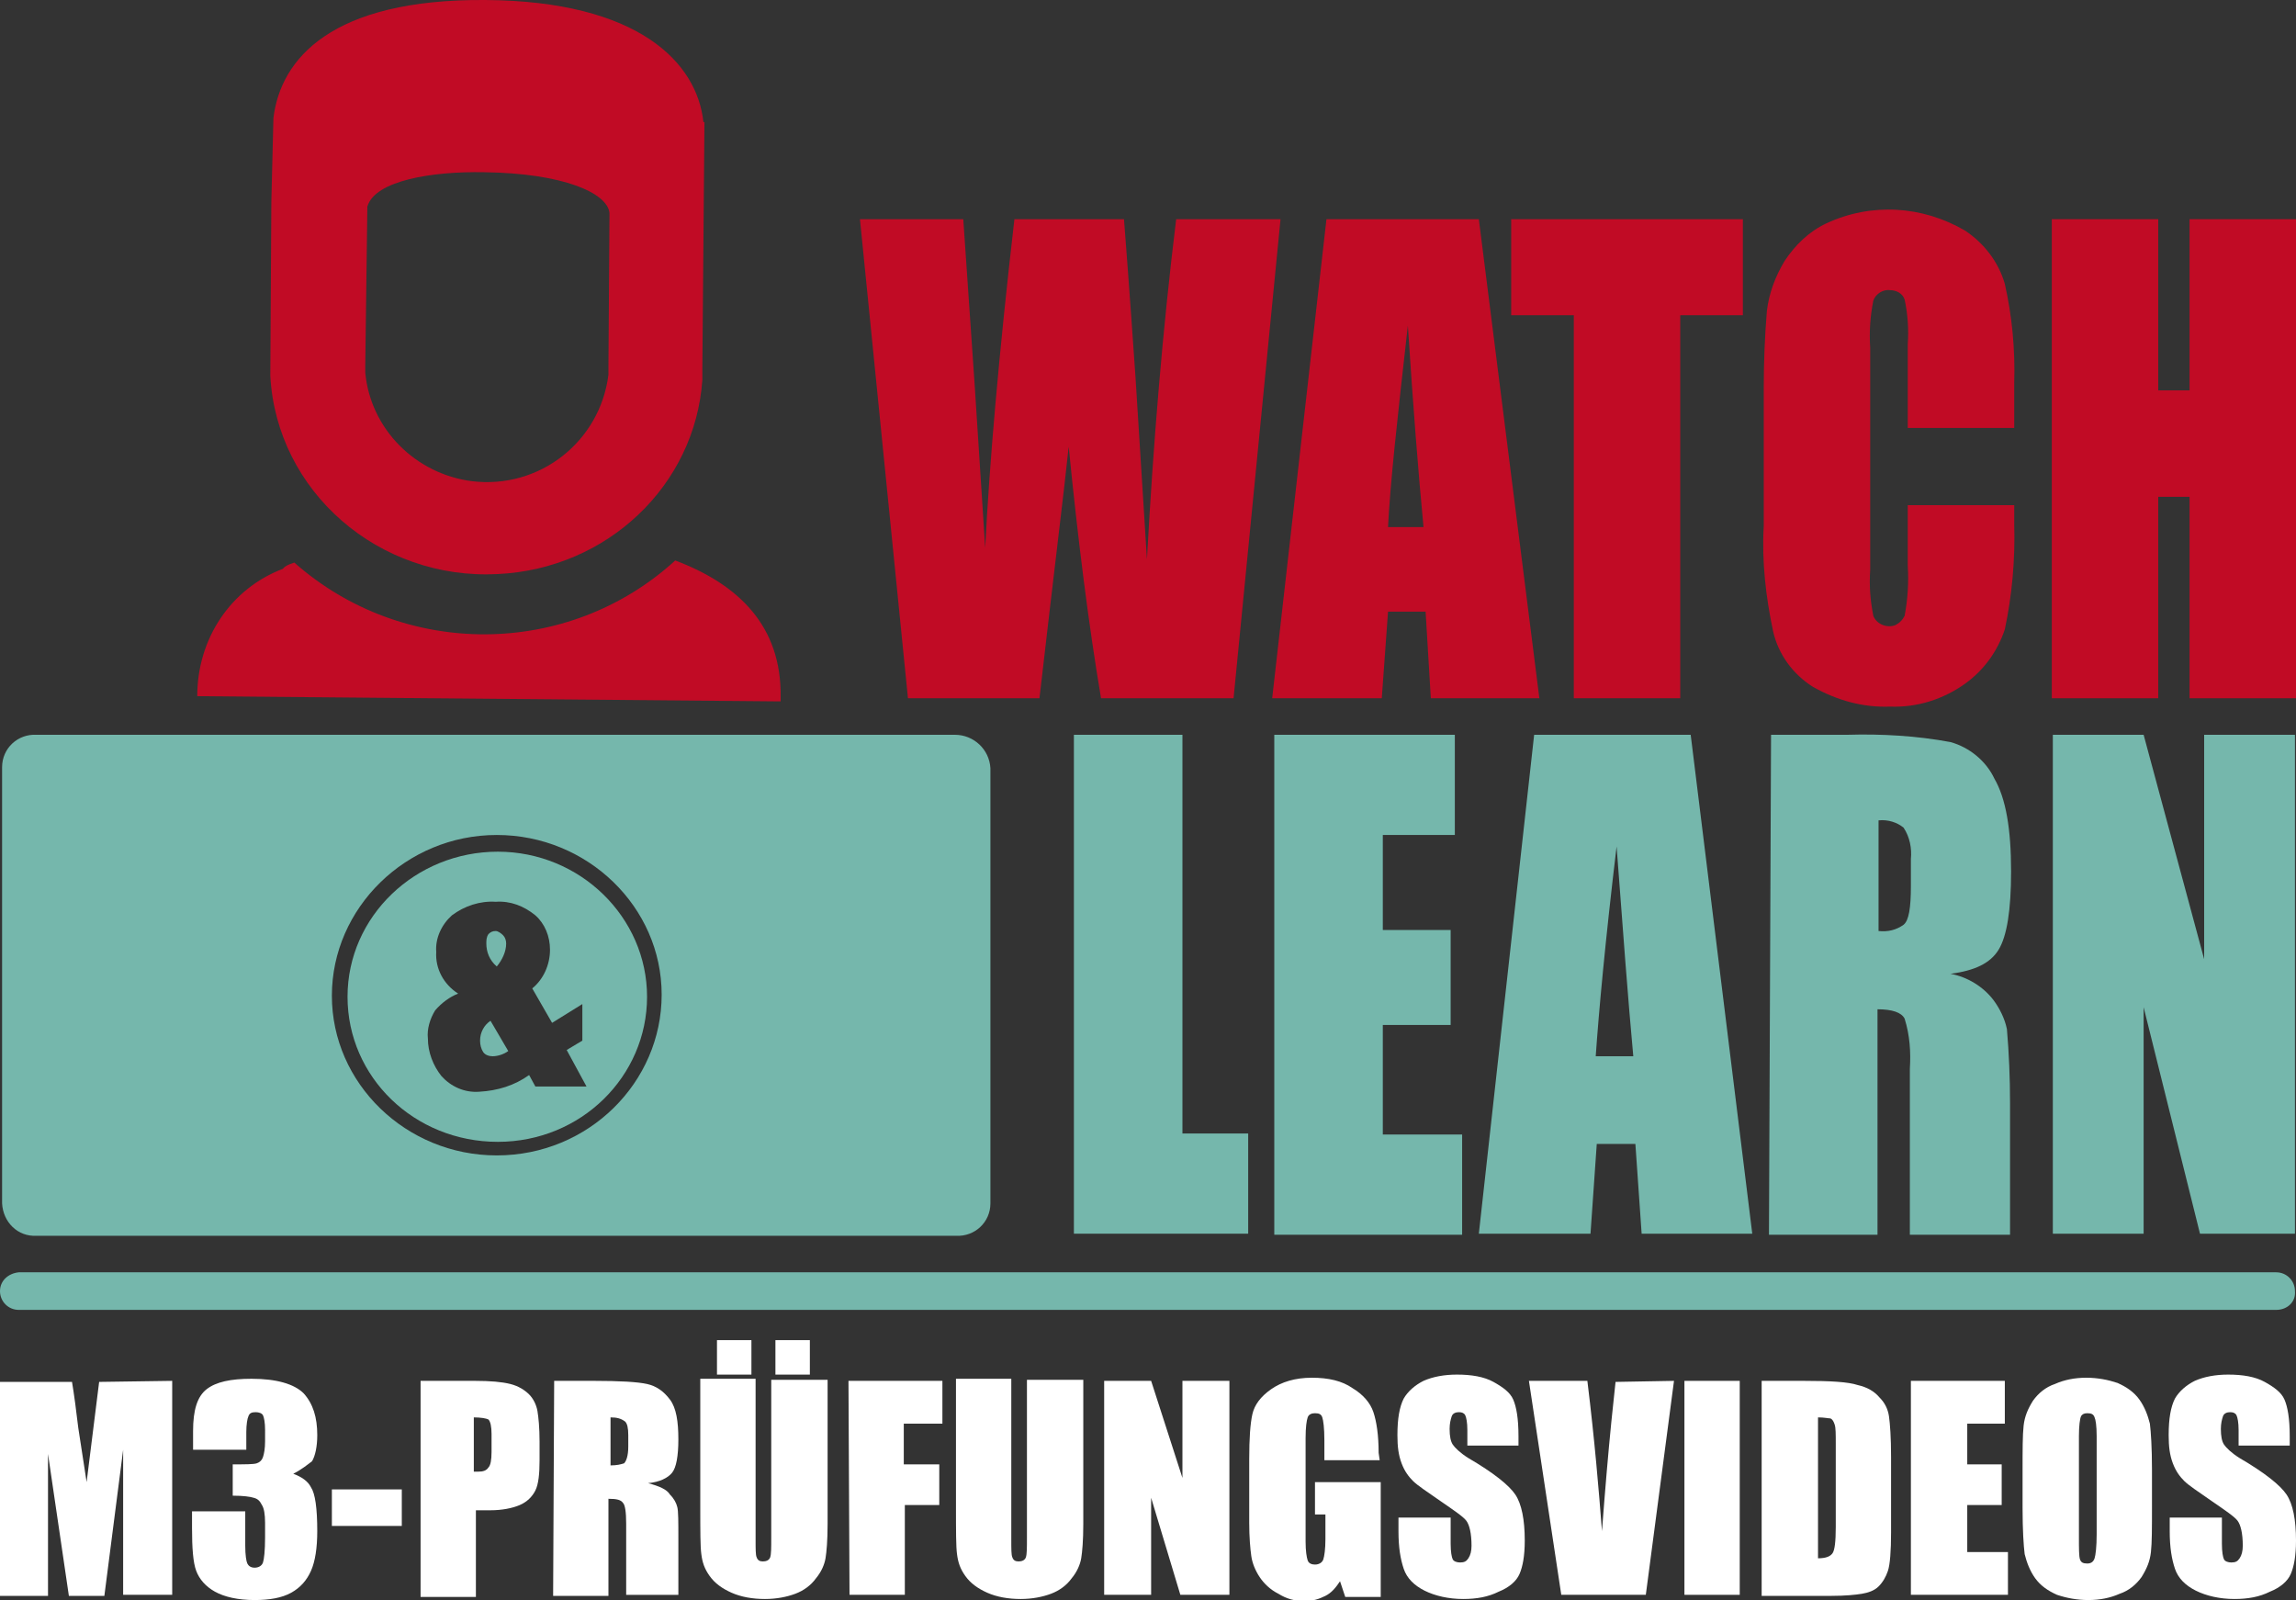 <?xml version="1.0" encoding="utf-8"?>
<!-- Generator: Adobe Illustrator 27.8.0, SVG Export Plug-In . SVG Version: 6.00 Build 0)  -->
<svg version="1.1" id="Ebene_1" xmlns="http://www.w3.org/2000/svg" xmlns:xlink="http://www.w3.org/1999/xlink" x="0px" y="0px"
	 width="220px" height="153.3px" viewBox="0 0 220 153.3" style="enable-background:new 0 0 220 153.3;" xml:space="preserve">
<rect x="0" y="0" width="220" height="153.3" fill="#333333" stroke="none"/>
<style type="text/css">
	.st0{fill:#C10B25;}
	.st1{fill:#75B7AC;}
	.st2{enable-background:new    ;}
	.st3{fill:#FFFFFF;}
</style>
<g>
	<path id="Pfad_939_00000101098608010366496680000010663627989216018561_" class="st0" d="M122.7,21l-4.5,45.9h-12.7
		c-1.2-7.1-2.2-15.1-3.1-24.1c-0.4,3.9-1.4,11.9-2.8,24.1H87L82.4,21h9.9l1.1,16l1,15.5c0.4-8,1.3-18.5,2.8-31.5h10.5
		c0.1,1.3,0.5,6.4,1.1,15.1l1.1,17.5c0.6-11.1,1.5-22,2.8-32.6H122.7z"/>
	<path id="Pfad_940_00000017508989633746472550000011613404349093714348_" class="st0" d="M141.7,21l5.8,45.9h-10.4l-0.5-8.3H133
		l-0.6,8.3h-10.5l5.2-45.9H141.7z M136.4,50.5c-0.5-5.2-1-11.6-1.5-19.3c-1,8.8-1.7,15.2-1.9,19.3H136.4z"/>
	<path id="Pfad_941_00000039105464088370016690000004874922139626296202_" class="st0" d="M167,21v9.2h-6v36.7h-10.2V30.2h-6V21H167
		z"/>
	<path id="Pfad_942_00000108301453190834193460000014561335424206126248_" class="st0" d="M193,41h-10.2v-8c0.1-1.5,0-2.9-0.3-4.3
		c-0.2-0.6-0.8-0.9-1.4-0.9c-0.7-0.1-1.4,0.4-1.6,1c-0.3,1.5-0.4,3-0.3,4.5v21.3c-0.1,1.5,0,2.9,0.3,4.4c0.3,0.8,1.3,1.2,2.1,0.9
		c0.4-0.2,0.7-0.5,0.9-0.9c0.3-1.6,0.4-3.2,0.3-4.8v-5.8H193v1.8c0.1,3.4-0.2,6.8-0.9,10.1c-0.7,2.1-2,3.9-3.8,5.2
		c-2.1,1.5-4.6,2.3-7.2,2.2c-2.6,0.1-5.1-0.6-7.4-1.9c-1.9-1.2-3.3-3.1-3.8-5.3c-0.7-3.3-1.1-6.7-0.9-10.1V37.2c0-2.5,0.1-5,0.3-7.4
		c0.2-1.7,0.8-3.3,1.7-4.8c1-1.5,2.3-2.8,4-3.6c4.3-2,9.2-1.7,13.3,0.7c1.8,1.2,3.2,3,3.8,5.1c0.7,3.1,1,6.3,0.9,9.5L193,41z"/>
	<path id="Pfad_943_00000028286961372576082150000004174109483789232813_" class="st0" d="M220,21v45.9h-10.2V47.6h-3v19.3h-10.2V21
		h10.2v16.4h3V21H220z"/>
	<path id="Pfad_944_00000035521834002720601120000009914486574473416370_" class="st1" d="M113.3,70.4v38.2h6.3v9.6h-16.7V70.4
		H113.3z"/>
	<path id="Pfad_945_00000107551266384190744680000003483755369311071150_" class="st1" d="M122.1,70.4h17.3V80h-6.9v9.1h6.5v9.1
		h-6.5v10.5h7.6v9.6h-18C122.1,118.3,122.1,70.4,122.1,70.4z"/>
	<path id="Pfad_946_00000137825312964830665360000015142737774137358775_" class="st1" d="M162,70.4l5.9,47.8h-10.6l-0.6-8.6H153
		l-0.6,8.6h-10.7l5.3-47.8L162,70.4z M156.5,101.2c-0.5-5.4-1-12.1-1.6-20.1c-1.1,9.2-1.7,15.8-2,20.1H156.5z"/>
	<path id="Pfad_947_00000123440522283780257910000003547842400986259386_" class="st1" d="M169.7,70.4h7.3c3.3-0.1,6.7,0.1,9.9,0.7
		c1.8,0.5,3.4,1.8,4.2,3.5c1.1,1.9,1.6,4.8,1.6,8.9c0,3.7-0.4,6.2-1.2,7.5s-2.3,2-4.6,2.3c1.6,0.3,3.1,1.2,4.1,2.5
		c0.6,0.8,1.1,1.8,1.3,2.8c0.2,2.3,0.3,4.7,0.3,7.1v12.6H183v-15.9c0.1-1.6,0-3.2-0.5-4.8c-0.3-0.6-1.2-0.9-2.6-0.9v21.6h-10.4
		L169.7,70.4z M180,78.6v10.6c0.9,0.1,1.7-0.1,2.4-0.6c0.5-0.4,0.7-1.6,0.7-3.7v-2.6c0.1-1-0.1-2.1-0.7-3
		C181.8,78.8,180.9,78.5,180,78.6"/>
	<path id="Pfad_948_00000146482637998864180410000007596819620281128096_" class="st1" d="M219.9,70.4v47.8h-9.1l-5.4-21.7v21.7
		h-8.7V70.4h8.7l5.8,21.5V70.4H219.9z"/>
	<path id="Pfad_949_00000060008458194133738250000003331958849863146651_" class="st0" d="M46.5,0C31.8-0.1,26.9,5.6,26.2,11.3
		l-0.2,8L25.9,36l0,0c0.6,11.1,10.4,19.6,21.8,19c10.5-0.5,18.9-8.5,19.6-18.6v-0.2c0-0.2,0-0.3,0-0.5s0-0.3,0-0.5l0.2-23.5h-0.1
		C66.8,6,61.2,0.1,46.5,0 M46.4,16.5c7.6,0.1,11.8,2,12,3.9l-0.1,14.7v0.4v0.4c-0.8,6.4-6.6,11-13.1,10.2c-5.4-0.7-9.7-5-10.2-10.4
		V35l0.2-15.2C35.9,17.3,41.4,16.4,46.4,16.5"/>
	<path id="Pfad_950_00000057828271217303245480000005612074480365233060_" class="st0" d="M18.9,66.7l55.9,0.5v-0.1v-0.3
		c0.1-6.8-4-10.8-10.1-13.1c-10.3,9.4-26.1,9.4-36.5,0.2c-0.3,0.1-0.6,0.2-0.9,0.4l-0.2,0.2C22.1,56.4,18.9,61.2,18.9,66.7
		L18.9,66.7"/>
	<path id="Pfad_951_00000072961028428533072760000010892297683803664783_" class="st1" d="M218.1,125.5H1.8c-1,0-1.8-0.8-1.8-1.8
		s0.8-1.7,1.8-1.8h216.3c1,0,1.8,0.8,1.8,1.8C220,124.7,219.2,125.5,218.1,125.5L218.1,125.5"/>
	<g>
		<path class="st1" d="M91.5,70.4h-88c-1.8-0.1-3.3,1.3-3.3,3.1v41.8c0.1,1.8,1.5,3.2,3.3,3.1h88.1c1.8,0.1,3.3-1.3,3.3-3.1V73.6
			C94.8,71.8,93.3,70.4,91.5,70.4z M47.6,110.7c-8.7,0-15.8-6.9-15.8-15.3S38.9,80,47.6,80s15.8,6.9,15.8,15.3
			S56.4,110.7,47.6,110.7z"/>
		<g>
			<path class="st1" d="M47.6,92.6c0.5-0.6,0.9-1.4,0.9-2.2c0-0.3-0.1-0.6-0.3-0.8c-0.2-0.2-0.5-0.4-0.7-0.4c-0.3,0-0.5,0.1-0.7,0.3
				c-0.2,0.3-0.2,0.6-0.2,0.9C46.6,91.2,46.9,92,47.6,92.6L47.6,92.6z"/>
			<path class="st1" d="M47,97.8c-0.6,0.4-1,1.1-1,1.9c0,0.4,0.1,0.8,0.3,1.1c0.2,0.3,0.6,0.4,0.9,0.4c0.5,0,1.1-0.2,1.5-0.5l0,0
				L47,97.8z"/>
			<path class="st1" d="M47.7,81.6c-7.9,0-14.4,6.2-14.4,13.9s6.4,13.9,14.4,13.9S62,103.1,62,95.5S55.6,81.6,47.7,81.6z
				 M51.3,104.1l-0.6-1.1c-1.4,1-3,1.5-4.8,1.6c-1.4,0.1-2.7-0.5-3.6-1.5c-0.8-1-1.3-2.3-1.3-3.6c-0.1-0.9,0.2-1.9,0.7-2.7
				c0.6-0.7,1.4-1.3,2.2-1.6c-1.4-0.9-2.2-2.4-2.1-4c-0.1-1.3,0.5-2.6,1.5-3.5c1.2-0.9,2.7-1.4,4.2-1.3c1.4-0.1,2.7,0.4,3.8,1.3
				c0.9,0.8,1.4,2,1.4,3.3c0,1.4-0.6,2.8-1.7,3.7l1.9,3.3l2.9-1.8v3.5l-1.5,0.9l1.9,3.5C56.2,104.1,51.3,104.1,51.3,104.1z"/>
		</g>
	</g>
	<g>
		<g class="st2">
			<path class="st3" d="M16.5,132.3v20.5h-4.7v-13.9l-1.8,14H6.6l-2-13.6v13.6H0v-20.5h6.9c0.2,1.2,0.4,2.7,0.6,4.4l0.8,5.2l1.2-9.6
				L16.5,132.3L16.5,132.3z"/>
			<path class="st3" d="M28.1,141.2c0.8,0.3,1.4,0.7,1.7,1.3c0.4,0.6,0.6,2,0.6,4.2c0,1.6-0.2,2.9-0.6,3.8c-0.4,0.9-1,1.6-1.9,2.1
				s-2.1,0.7-3.5,0.7c-1.6,0-2.9-0.3-3.8-0.8s-1.5-1.2-1.8-2s-0.4-2.2-0.4-4.1v-1.6h5.1v3.3c0,0.9,0.1,1.5,0.2,1.7s0.3,0.4,0.7,0.4
				c0.4,0,0.7-0.2,0.8-0.5c0.1-0.3,0.2-1.1,0.2-2.4v-1.4c0-0.8-0.1-1.4-0.3-1.7c-0.2-0.4-0.4-0.6-0.8-0.7c-0.3-0.1-1-0.2-2-0.2v-3
				c1.2,0,2,0,2.3-0.1s0.5-0.3,0.6-0.6s0.2-0.8,0.2-1.5V137c0-0.7-0.1-1.2-0.2-1.4s-0.4-0.3-0.7-0.3c-0.4,0-0.6,0.1-0.7,0.4
				c-0.1,0.2-0.2,0.8-0.2,1.5v1.7h-5.1v-1.8c0-2,0.4-3.3,1.3-4s2.3-1,4.3-1c2.4,0,4.1,0.5,5,1.4c0.9,1,1.3,2.3,1.3,4
				c0,1.1-0.2,2-0.5,2.5C29.5,140.3,28.9,140.8,28.1,141.2z"/>
			<path class="st3" d="M38.5,142.7v3.5h-6.7v-3.5H38.5z"/>
			<path class="st3" d="M40.1,132.3h5.4c1.5,0,2.6,0.1,3.4,0.3c0.8,0.2,1.4,0.6,1.8,1c0.4,0.4,0.7,1,0.8,1.6s0.2,1.6,0.2,2.9v1.8
				c0,1.3-0.1,2.3-0.4,2.9c-0.3,0.6-0.8,1.1-1.5,1.4c-0.7,0.3-1.7,0.5-2.8,0.5h-1.4v8.3h-5.3v-20.7H40.1z M45.4,135.8v5.2
				c0.2,0,0.3,0,0.4,0c0.5,0,0.8-0.1,1-0.4c0.2-0.2,0.3-0.7,0.3-1.5v-1.7c0-0.7-0.1-1.2-0.3-1.4C46.6,135.9,46.1,135.8,45.4,135.8z"
				/>
			<path class="st3" d="M53.1,132.3h3.8c2.5,0,4.2,0.1,5.1,0.3c0.9,0.2,1.6,0.7,2.2,1.5c0.6,0.8,0.8,2.1,0.8,3.8
				c0,1.6-0.2,2.7-0.6,3.2s-1.2,0.9-2.3,1c1.1,0.3,1.8,0.6,2.1,1.1c0.4,0.4,0.6,0.8,0.7,1.2s0.1,1.4,0.1,3v5.4h-5V146
				c0-1.1-0.1-1.8-0.3-2c-0.2-0.3-0.6-0.4-1.4-0.4v9.3H53L53.1,132.3L53.1,132.3z M58.5,135.8v4.6c0.6,0,1-0.1,1.3-0.2
				c0.2-0.2,0.4-0.7,0.4-1.6v-1.1c0-0.7-0.1-1.1-0.3-1.3C59.5,135.9,59.1,135.8,58.5,135.8z"/>
			<path class="st3" d="M79.3,132.3V146c0,1.6-0.1,2.7-0.2,3.3s-0.4,1.3-0.9,1.9c-0.5,0.7-1.2,1.2-2,1.5s-1.8,0.5-2.9,0.5
				c-1.2,0-2.3-0.2-3.2-0.6c-0.9-0.4-1.6-0.9-2.1-1.6c-0.5-0.7-0.7-1.3-0.8-2.1c-0.1-0.7-0.1-2.2-0.1-4.6v-12.2h5.3v15.4
				c0,0.9,0,1.5,0.1,1.7c0.1,0.3,0.3,0.4,0.6,0.4c0.3,0,0.6-0.1,0.7-0.4c0.1-0.3,0.1-0.9,0.1-1.9v-15.1h5.4V132.3z M72,128.4v3.3
				h-3.3v-3.3H72z M77.6,128.4v3.3h-3.3v-3.3H77.6z"/>
			<path class="st3" d="M81.3,132.3h9v4.1h-3.7v3.9H90v3.9h-3.3v8.6h-5.3L81.3,132.3L81.3,132.3z"/>
			<path class="st3" d="M103.8,132.3V146c0,1.6-0.1,2.7-0.2,3.3s-0.4,1.3-0.9,1.9c-0.5,0.7-1.2,1.2-2,1.5s-1.8,0.5-2.9,0.5
				c-1.2,0-2.3-0.2-3.2-0.6c-0.9-0.4-1.6-0.9-2.1-1.6s-0.7-1.3-0.8-2.1c-0.1-0.7-0.1-2.2-0.1-4.6v-12.2h5.3v15.4
				c0,0.9,0,1.5,0.1,1.7c0.1,0.3,0.3,0.4,0.6,0.4c0.3,0,0.6-0.1,0.7-0.4c0.1-0.3,0.1-0.9,0.1-1.9v-15.1h5.4V132.3z"/>
			<path class="st3" d="M117.8,132.3v20.5h-4.7l-2.8-9.3v9.3h-4.5v-20.5h4.5l3,9.3v-9.3H117.8z"/>
			<path class="st3" d="M132.2,139.9h-5.3V138c0-1.2-0.1-1.9-0.2-2.2s-0.3-0.4-0.7-0.4c-0.3,0-0.6,0.1-0.7,0.4
				c-0.1,0.3-0.2,0.9-0.2,2v9.9c0,0.9,0.1,1.5,0.2,1.8s0.4,0.4,0.7,0.4c0.4,0,0.7-0.2,0.8-0.5c0.1-0.3,0.2-1,0.2-1.9v-2.4h-1V142
				h6.3v11h-3.4l-0.5-1.5c-0.4,0.6-0.8,1.1-1.4,1.4c-0.6,0.3-1.2,0.5-2,0.5c-0.9,0-1.7-0.2-2.5-0.7c-0.8-0.4-1.4-1-1.8-1.6
				s-0.7-1.3-0.8-2c-0.1-0.7-0.2-1.8-0.2-3.2v-6.1c0-2,0.1-3.4,0.3-4.3c0.2-0.9,0.8-1.7,1.8-2.4s2.3-1.1,3.9-1.1s2.9,0.3,3.9,1
				c1,0.6,1.7,1.4,2,2.3c0.3,0.9,0.5,2.2,0.5,3.9L132.2,139.9L132.2,139.9z"/>
			<path class="st3" d="M145.6,138.5h-5V137c0-0.7-0.1-1.2-0.2-1.4c-0.1-0.2-0.3-0.3-0.6-0.3s-0.6,0.1-0.7,0.4s-0.2,0.7-0.2,1.2
				c0,0.7,0.1,1.2,0.3,1.5s0.7,0.8,1.5,1.3c2.4,1.4,3.9,2.6,4.5,3.5s0.9,2.4,0.9,4.4c0,1.5-0.2,2.5-0.5,3.2s-1,1.3-2,1.7
				c-1,0.5-2.1,0.7-3.4,0.7c-1.4,0-2.7-0.3-3.7-0.8s-1.7-1.2-2-2.1s-0.5-2-0.5-3.6v-1.3h5v2.5c0,0.8,0.1,1.3,0.2,1.5
				c0.1,0.2,0.4,0.3,0.7,0.3c0.4,0,0.6-0.1,0.8-0.4c0.2-0.3,0.3-0.7,0.3-1.2c0-1.2-0.2-2-0.5-2.4s-1.2-1-2.5-1.9s-2.2-1.5-2.6-1.9
				c-0.4-0.4-0.8-0.9-1.1-1.7s-0.4-1.6-0.4-2.7c0-1.6,0.2-2.7,0.6-3.5c0.4-0.7,1.1-1.3,1.9-1.7c0.9-0.4,2-0.6,3.2-0.6
				c1.4,0,2.6,0.2,3.5,0.7s1.6,1,1.9,1.7s0.5,1.8,0.5,3.5v0.9H145.6z"/>
			<path class="st3" d="M160.4,132.3l-2.7,20.5h-8.1l-3.1-20.5h5.6c0.7,5.7,1.1,10.5,1.4,14.4c0.3-4,0.6-7.5,0.9-10.5l0.4-3.8
				L160.4,132.3L160.4,132.3z"/>
			<path class="st3" d="M166.7,132.3v20.5h-5.3v-20.5H166.7z"/>
			<path class="st3" d="M168.8,132.3h4c2.6,0,4.3,0.1,5.2,0.4c0.9,0.2,1.6,0.6,2.1,1.2c0.5,0.5,0.8,1.1,0.9,1.8
				c0.1,0.7,0.2,2,0.2,3.9v7.2c0,1.8-0.1,3.1-0.3,3.7c-0.2,0.6-0.5,1.1-0.9,1.5s-1,0.6-1.6,0.7c-0.6,0.1-1.6,0.2-2.9,0.2h-6.7V132.3
				z M174.2,135.8v13.5c0.8,0,1.2-0.2,1.4-0.5s0.3-1.1,0.3-2.5v-8c0-0.9,0-1.5-0.1-1.8s-0.2-0.5-0.4-0.6
				C175.2,135.9,174.8,135.8,174.2,135.8z"/>
			<path class="st3" d="M183.2,132.3h8.9v4.1h-3.6v3.9h3.3v3.9h-3.3v4.5h3.9v4.1h-9.3v-20.5H183.2z"/>
			<path class="st3" d="M206.2,144.3c0,2.1,0,3.5-0.1,4.4s-0.4,1.6-0.9,2.4c-0.5,0.7-1.2,1.3-2.1,1.6c-0.9,0.4-1.9,0.6-3,0.6
				s-2.1-0.2-3-0.5c-0.9-0.4-1.6-0.9-2.1-1.6c-0.5-0.7-0.8-1.5-1-2.3c-0.1-0.8-0.2-2.3-0.2-4.4V141c0-2.1,0-3.5,0.1-4.4
				s0.4-1.6,0.9-2.4c0.5-0.7,1.2-1.3,2.1-1.6c0.9-0.4,1.9-0.6,3-0.6s2.1,0.2,3,0.5c0.9,0.4,1.6,0.9,2.1,1.6c0.5,0.7,0.8,1.5,1,2.3
				c0.1,0.8,0.2,2.3,0.2,4.4V144.3z M200.9,137.6c0-1-0.1-1.6-0.2-1.8c-0.1-0.3-0.3-0.4-0.7-0.4c-0.3,0-0.5,0.1-0.6,0.3
				s-0.2,0.9-0.2,1.9v9.6c0,1.2,0,1.9,0.1,2.2s0.3,0.4,0.7,0.4s0.6-0.2,0.7-0.5c0.1-0.3,0.2-1.1,0.2-2.3V137.6z"/>
			<path class="st3" d="M219.5,138.5h-5V137c0-0.7-0.1-1.2-0.2-1.4c-0.1-0.2-0.3-0.3-0.6-0.3s-0.6,0.1-0.7,0.4s-0.2,0.7-0.2,1.2
				c0,0.7,0.1,1.2,0.3,1.5s0.7,0.8,1.5,1.3c2.4,1.4,3.9,2.6,4.5,3.5s0.9,2.4,0.9,4.4c0,1.5-0.2,2.5-0.5,3.2s-1,1.3-2,1.7
				c-1,0.5-2.1,0.7-3.4,0.7c-1.4,0-2.7-0.3-3.7-0.8s-1.7-1.2-2-2.1s-0.5-2-0.5-3.6v-1.3h5v2.5c0,0.8,0.1,1.3,0.2,1.5
				c0.1,0.2,0.4,0.3,0.7,0.3c0.4,0,0.6-0.1,0.8-0.4c0.2-0.3,0.3-0.7,0.3-1.2c0-1.2-0.2-2-0.5-2.4s-1.2-1-2.5-1.9s-2.2-1.5-2.6-1.9
				c-0.4-0.4-0.8-0.9-1.1-1.7s-0.4-1.6-0.4-2.7c0-1.6,0.2-2.7,0.6-3.5c0.4-0.7,1.1-1.3,1.9-1.7c0.9-0.4,2-0.6,3.2-0.6
				c1.4,0,2.6,0.2,3.5,0.7s1.6,1,1.9,1.7c0.3,0.7,0.5,1.8,0.5,3.5v0.9H219.5z"/>
		</g>
	</g>
</g>
</svg>
